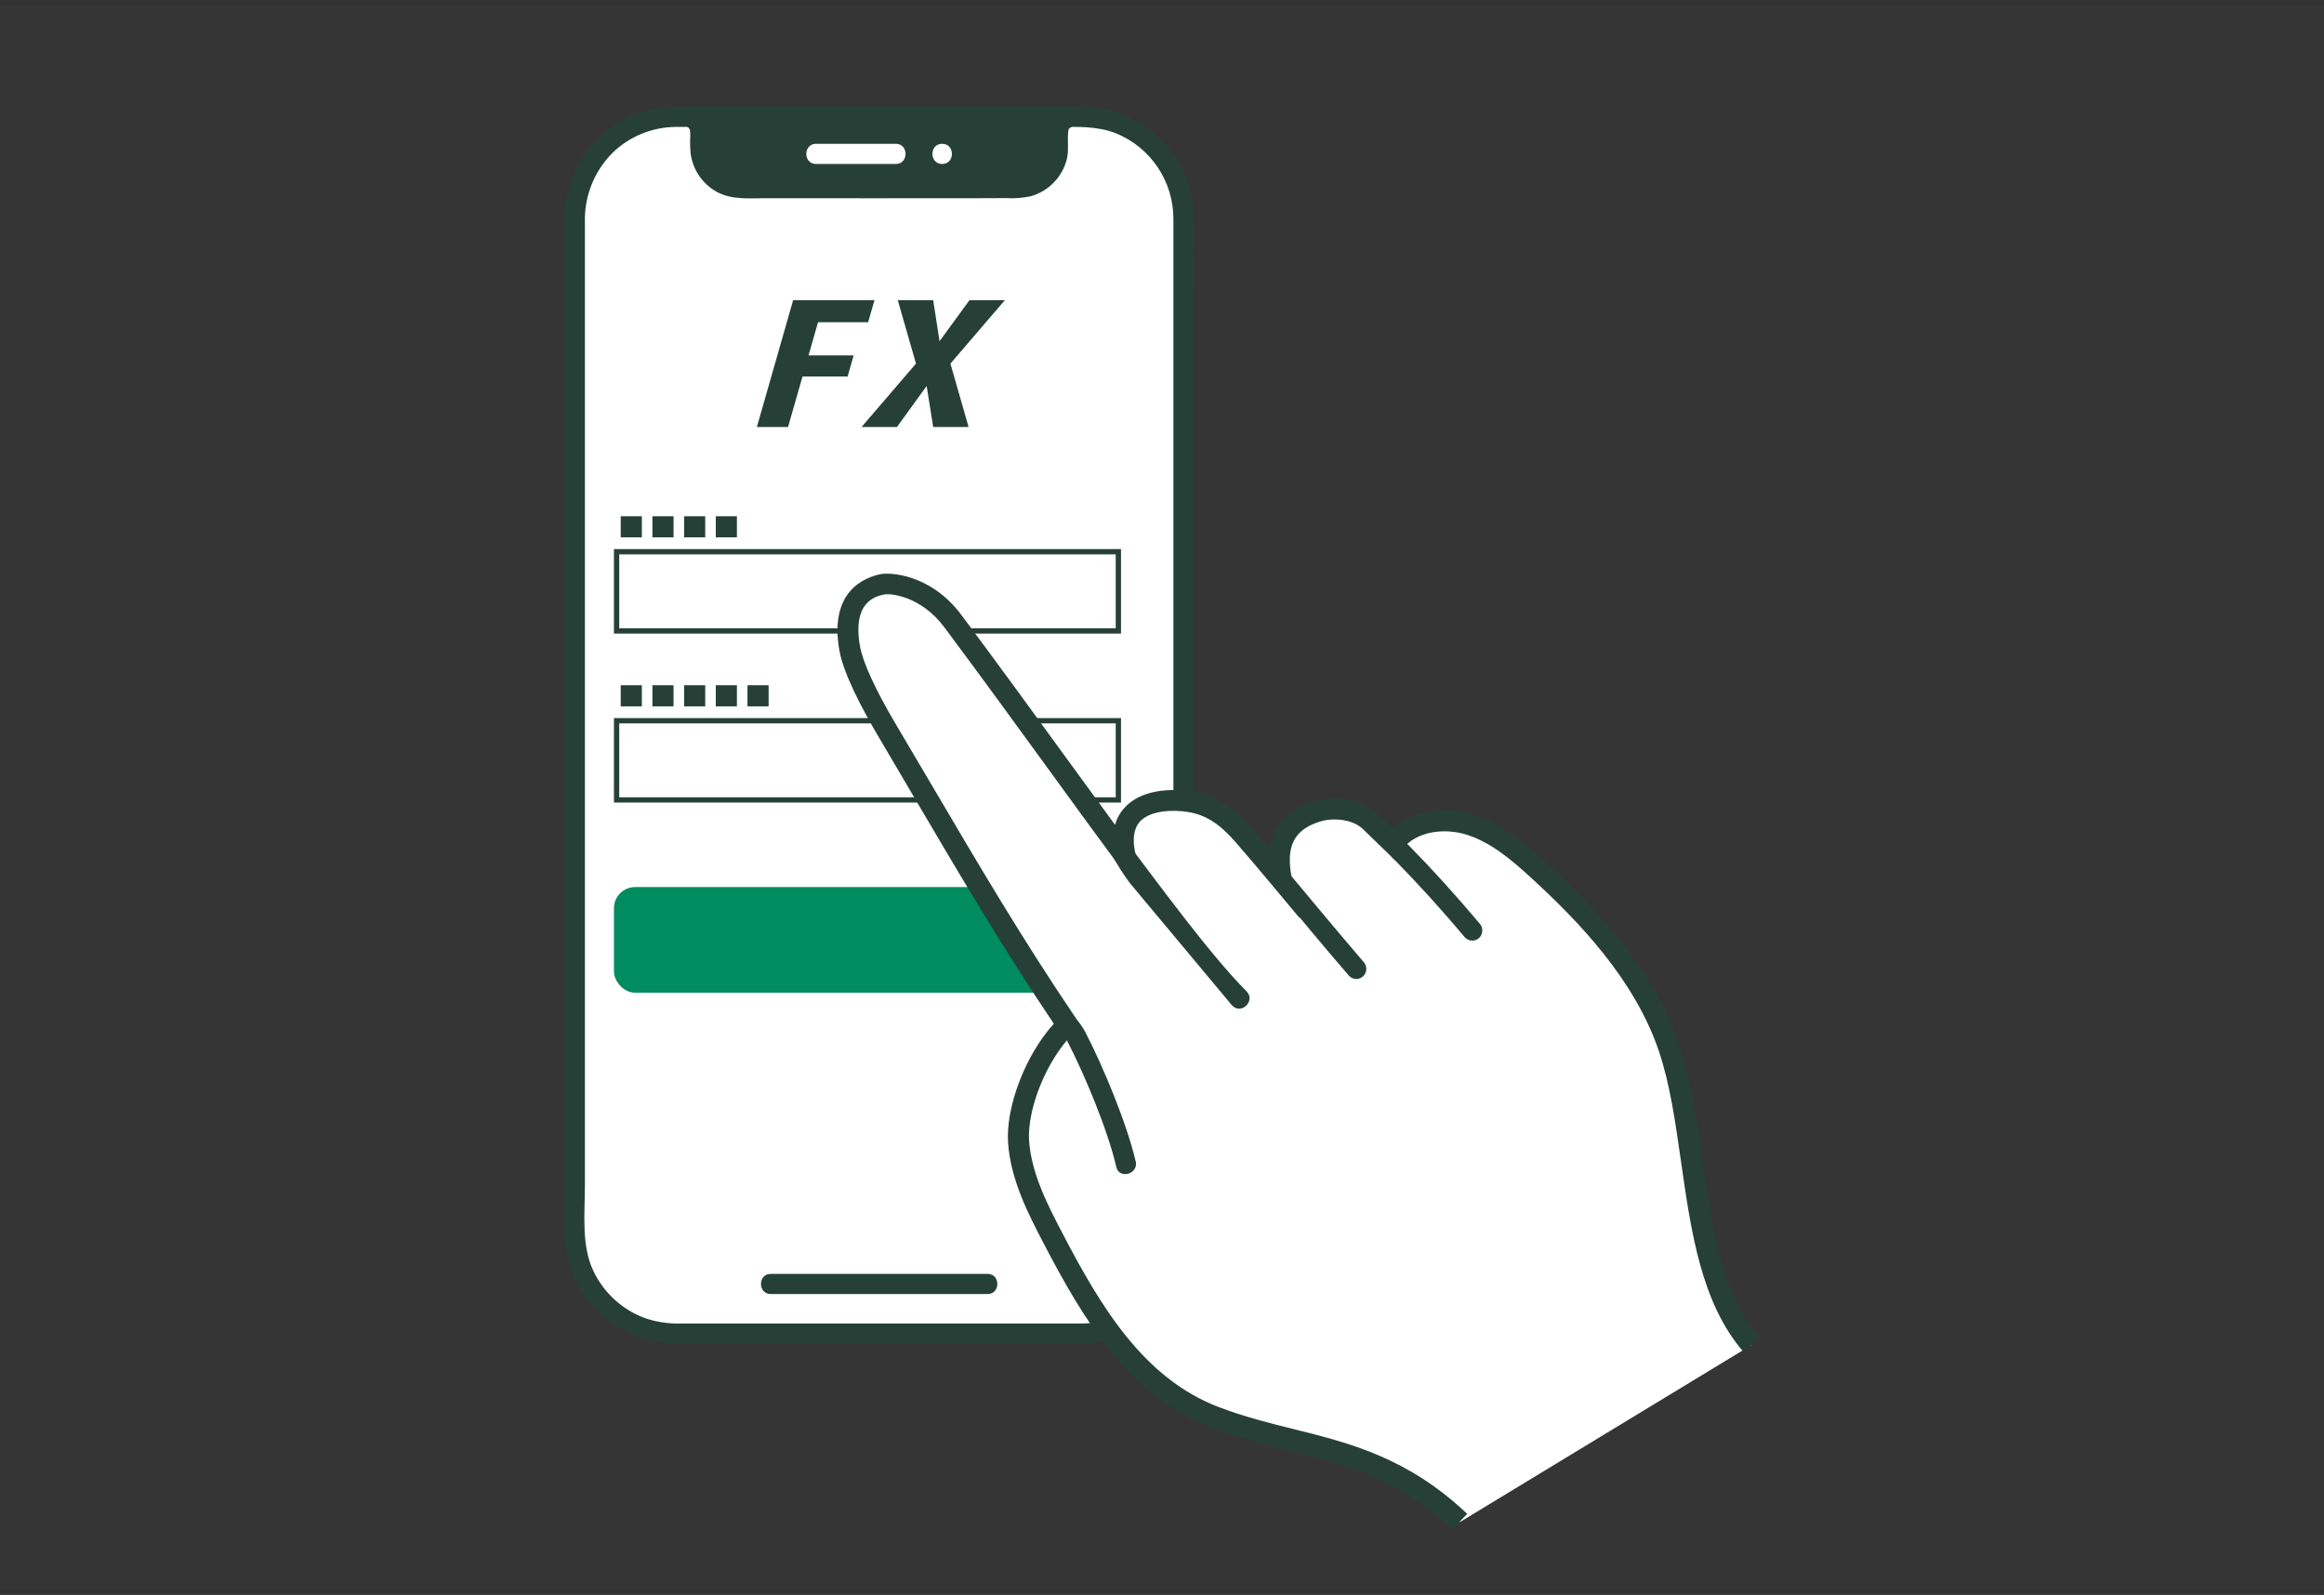 <svg width="220" height="151" viewBox="0 0 220 151" fill="none" xmlns="http://www.w3.org/2000/svg">
<rect x="0" y="0" width="220" height="151" fill="#333333" stroke="none"/>
<rect opacity="0.01" y="0.465" width="220" height="150" fill="white"/>
<path d="M64 11.065H102.45C107.75 11.065 112.04 15.355 112.04 20.655V116.675C112.04 121.965 107.75 126.265 102.45 126.265H64C58.7 126.265 54.41 121.975 54.41 116.675V20.645C54.41 15.355 58.7 11.055 64 11.055V11.065Z" fill="white"/>
<path d="M100.5 10.385C100.88 10.085 100.46 10.345 100.36 10.415C100.09 10.585 99.85 10.805 99.66 11.055C99.17 11.695 99.21 12.435 99.21 13.205C99.27 13.875 99.17 14.545 98.92 15.165C98.66 15.705 98.24 16.155 97.71 16.455C97.16 16.745 96.54 16.875 95.93 16.835H93.66L88.6 16.845C85.48 16.845 82.36 16.845 79.24 16.845H74.13L71.72 16.835C71.06 16.875 70.4 16.865 69.74 16.805C68.35 16.585 67.31 15.425 67.23 14.025C67.19 13.165 67.38 12.215 67.01 11.415C66.87 11.105 66.65 10.825 66.39 10.605C66.27 10.505 66.15 10.415 66.02 10.335C65.92 10.275 65.71 10.115 66.03 10.385C65.65 10.025 65.06 10.025 64.68 10.385C64.31 10.765 64.31 11.365 64.68 11.735C64.82 11.845 64.96 11.935 65.11 12.025C65.14 12.045 65.24 12.125 65.11 12.025C65.16 12.065 65.2 12.105 65.24 12.155C65.16 12.035 65.33 12.355 65.31 12.275C65.35 12.585 65.36 12.905 65.33 13.215C65.32 13.625 65.33 14.045 65.37 14.455C65.55 16.035 66.49 17.425 67.89 18.185C69.33 18.945 70.99 18.765 72.56 18.765H77.77C81.03 18.775 84.28 18.775 87.54 18.765H92.8L95.24 18.755C96.01 18.805 96.79 18.745 97.55 18.585C99.26 18.115 100.58 16.755 101 15.035C101.2 14.155 101.02 13.265 101.13 12.395C101.13 12.255 101.21 12.135 101.34 12.075C101.52 11.975 101.7 11.865 101.87 11.745C102.24 11.375 102.24 10.765 101.87 10.395C101.49 10.035 100.9 10.035 100.52 10.395L100.5 10.385Z" fill="#264037"/>
<path d="M101.18 11.065C101.18 11.065 100.17 11.405 100.17 12.395V13.895C100.17 16.044 98.43 17.794 96.27 17.805C92.56 17.805 86.99 17.814 83.22 17.825C79.46 17.825 73.89 17.805 70.17 17.805C68.02 17.805 66.27 16.055 66.27 13.895V12.395C66.24 11.815 65.88 11.294 65.35 11.065" fill="#264037"/>
<path d="M102.45 125.305H64.35C63.27 125.325 62.2 125.165 61.17 124.835C58.98 124.065 57.18 122.445 56.18 120.345C55.01 117.925 55.37 114.825 55.37 112.195V21.065C55.3 18.585 56.25 16.195 58.01 14.445C59.62 12.895 61.77 12.025 64 12.015C64.34 12.015 64.69 12.015 65.03 12.015H100.18C102.01 12.015 103.81 11.925 105.57 12.595C108.91 13.915 111.09 17.155 111.08 20.745V110.815C111.08 112.815 111.11 114.825 111.08 116.835C110.94 121.515 107.13 125.255 102.45 125.305C101.22 125.315 101.22 127.225 102.45 127.215C107.76 127.155 112.22 123.205 112.91 117.945C112.99 117.075 113.02 116.195 112.99 115.315V27.605C112.99 25.305 113 22.995 112.99 20.695C112.96 16.275 110.21 12.315 106.07 10.755C104.19 10.045 102.25 10.105 100.29 10.105H64.91C64.5 10.105 64.09 10.105 63.67 10.105C61.09 10.195 58.64 11.215 56.76 12.985C54.6 15.065 53.4 17.955 53.45 20.945V116.005C53.38 118.055 53.86 120.095 54.84 121.895C56.8 125.245 60.41 127.275 64.29 127.205H102.44C103.67 127.205 103.67 125.295 102.44 125.295L102.45 125.305Z" fill="#264037"/>
<path d="M72.96 122.514H90.57H93.49C94.72 122.514 94.72 120.604 93.49 120.604H75.82H72.96C71.73 120.604 71.73 122.514 72.96 122.514Z" fill="#264037"/>
<path d="M77.251 15.525C79.771 15.525 82.281 15.525 84.801 15.525C86.031 15.525 86.031 13.615 84.801 13.615C82.281 13.615 79.771 13.615 77.251 13.615C76.021 13.615 76.021 15.525 77.251 15.525Z" fill="white"/>
<path d="M89.19 15.525C90.42 15.525 90.42 13.615 89.19 13.615C87.96 13.615 87.96 15.525 89.19 15.525Z" fill="white"/>
<rect x="58.76" y="64.875" width="2" height="2" fill="#264037"/>
<rect x="61.76" y="64.875" width="2" height="2" fill="#264037"/>
<rect x="64.76" y="64.875" width="2" height="2" fill="#264037"/>
<rect x="67.76" y="64.875" width="2" height="2" fill="#264037"/>
<rect x="70.76" y="64.875" width="2" height="2" fill="#264037"/>
<rect x="58.119" y="67.985" width="48" height="8" fill="white"/>
<path fill-rule="evenodd" clip-rule="evenodd" d="M58.119 67.985H106.119V75.985H58.119V67.985ZM105.619 75.485V68.485H58.619V75.485H105.619Z" fill="#264037"/>
<rect x="58.76" y="48.875" width="2" height="2" fill="#264037"/>
<rect x="61.76" y="48.875" width="2" height="2" fill="#264037"/>
<rect x="64.76" y="48.875" width="2" height="2" fill="#264037"/>
<rect x="67.76" y="48.875" width="2" height="2" fill="#264037"/>
<rect x="58.119" y="51.985" width="48" height="8" fill="white"/>
<path fill-rule="evenodd" clip-rule="evenodd" d="M58.119 51.985H106.119V59.985H58.119V51.985ZM105.619 59.485V52.485H58.619V59.485H105.619Z" fill="#264037"/>
<rect x="58.121" y="83.984" width="48" height="10" rx="2" fill="#008C5E"/>
<path d="M138.199 144.105C130.379 136.695 123.099 137.275 115.009 134.205C107.579 131.375 103.399 124.385 99.719 117.345C98.199 114.435 96.649 111.425 96.419 108.145C96.189 104.865 98.159 99.905 100.839 97.235L101.039 97.035C94.779 87.775 90.429 80.095 83.929 69.095C82.769 67.135 80.819 63.625 80.429 61.395C79.749 57.565 81.209 55.795 83.559 55.335C84.259 55.195 87.609 55.355 90.199 58.835C96.489 67.275 101.849 74.815 106.519 81.115C105.299 75.785 110.239 75.525 112.689 75.935C114.789 76.285 116.309 77.485 117.709 79.095C118.939 80.515 120.109 81.905 121.299 83.325C120.569 79.615 121.949 77.695 124.689 76.855C126.149 76.405 128.389 76.545 129.689 77.795C130.449 78.525 131.179 79.225 131.879 79.915C133.469 77.795 136.569 77.325 139.099 78.095C141.599 78.865 143.669 80.615 145.599 82.385C150.789 87.145 155.719 92.555 157.979 99.225C160.919 107.945 159.759 120.405 165.789 127.355" fill="white"/>
<path d="M137.51 144.825C132.27 139.865 127.28 138.615 122 137.295C119.63 136.705 117.19 136.095 114.66 135.135C106.86 132.165 102.57 124.945 98.84 117.805C97.36 114.965 95.68 111.745 95.43 108.215C95.19 104.775 97.1 99.835 99.76 96.925C94.75 89.465 90.94 82.975 86.15 74.825C85.17 73.165 84.15 71.425 83.08 69.605C81.65 67.175 79.85 63.815 79.46 61.575C78.46 55.955 81.87 54.655 83.38 54.355C84.25 54.185 88.11 54.335 91.02 58.235C94.58 63.015 97.92 67.605 100.86 71.655C102.5 73.905 104.06 76.055 105.55 78.085C105.74 77.455 106.05 76.895 106.5 76.425C108.42 74.385 111.86 74.775 112.87 74.945C115.55 75.385 117.28 77.045 118.48 78.435C119.06 79.105 119.63 79.765 120.19 80.425C120.51 78.175 121.92 76.645 124.41 75.885C126.15 75.355 128.76 75.495 130.4 77.055C130.9 77.535 131.39 78.005 131.86 78.465C133.94 76.595 137.11 76.415 139.41 77.125C142.13 77.955 144.3 79.815 146.29 81.635C150.89 85.855 156.48 91.625 158.94 98.895C160.05 102.185 160.6 106.035 161.13 109.745C162.02 116.025 162.94 122.515 166.56 126.685L165.05 127.995C161.04 123.375 160.08 116.585 159.14 110.025C158.6 106.235 158.09 102.645 157.04 99.525C154.73 92.685 149.36 87.155 144.93 83.095C143.11 81.425 141.13 79.735 138.81 79.015C136.84 78.405 134.09 78.605 132.68 80.475L131.99 81.385L131.18 80.585C130.48 79.905 129.76 79.205 129 78.475C128.04 77.555 126.2 77.395 124.98 77.775C122.5 78.535 121.69 80.125 122.28 83.095L123.03 86.915L120.53 83.925C119.35 82.515 118.18 81.125 116.95 79.715C115.47 78.005 114.14 77.155 112.52 76.885C111.02 76.635 108.92 76.715 107.93 77.765C107.32 78.415 107.17 79.455 107.49 80.855L108.56 85.505L105.72 81.675C103.69 78.935 101.53 75.965 99.23 72.795C96.29 68.755 92.96 64.165 89.4 59.395C87.14 56.365 84.23 56.185 83.75 56.275C82.98 56.425 80.65 56.885 81.41 61.185C81.68 62.705 82.88 65.325 84.79 68.545C85.87 70.375 86.89 72.105 87.87 73.765C92.79 82.125 96.67 88.735 101.87 96.435L102.33 97.115L101.55 97.895C99.1 100.345 97.21 104.985 97.42 108.025C97.64 111.145 99.22 114.165 100.61 116.825C104.16 123.625 108.23 130.495 115.37 133.215C117.79 134.135 120.17 134.735 122.48 135.305C127.78 136.625 133.26 137.995 138.89 143.325L137.51 144.775V144.825Z" fill="#264037"/>
<path d="M116.661 95.215C117.531 96.095 118.881 94.735 118.011 93.865C114.481 90.315 109.401 83.325 106.381 79.335C106.101 78.895 105.531 78.745 105.071 78.995C103.941 79.585 106.941 83.585 106.941 83.585L116.661 95.225V95.215Z" fill="#264037"/>
<path d="M107.51 109.965C106.68 106.375 104.4 100.905 102.7 97.635C100.95 94.575 100.49 97.505 101.05 98.605C102.67 101.725 104.89 107.045 105.67 110.475C105.93 111.675 107.78 111.165 107.52 109.965H107.51Z" fill="#264037"/>
<path d="M120.629 83.975C122.979 86.795 125.319 89.625 127.719 92.405C128.099 92.775 128.699 92.775 129.069 92.405C129.429 92.025 129.429 91.425 129.069 91.055C126.679 88.275 124.339 85.445 121.979 82.625C121.599 82.255 120.999 82.255 120.629 82.625C120.269 83.005 120.269 83.605 120.629 83.985V83.975Z" fill="#264037"/>
<path d="M131.939 81.325C134.289 83.715 136.539 86.205 138.699 88.775C139.079 89.145 139.679 89.145 140.049 88.775C140.409 88.395 140.409 87.795 140.049 87.415C137.889 84.845 135.639 82.355 133.289 79.965C132.419 79.085 131.069 80.435 131.939 81.315V81.325Z" fill="#264037"/>
<path d="M77.44 30.505L76.54 33.645H80.81L80.24 35.645H75.97L74.6 40.425H71.65L75.08 28.425H82.78L82.18 30.505H77.44Z" fill="#264037"/>
<path d="M89.971 34.425L91.691 40.425H88.341L87.721 36.545L84.91 40.425H81.561L86.71 34.425L84.99 28.425H88.341L88.941 32.305L91.77 28.425H95.121L89.971 34.425Z" fill="#264037"/>
</svg>
